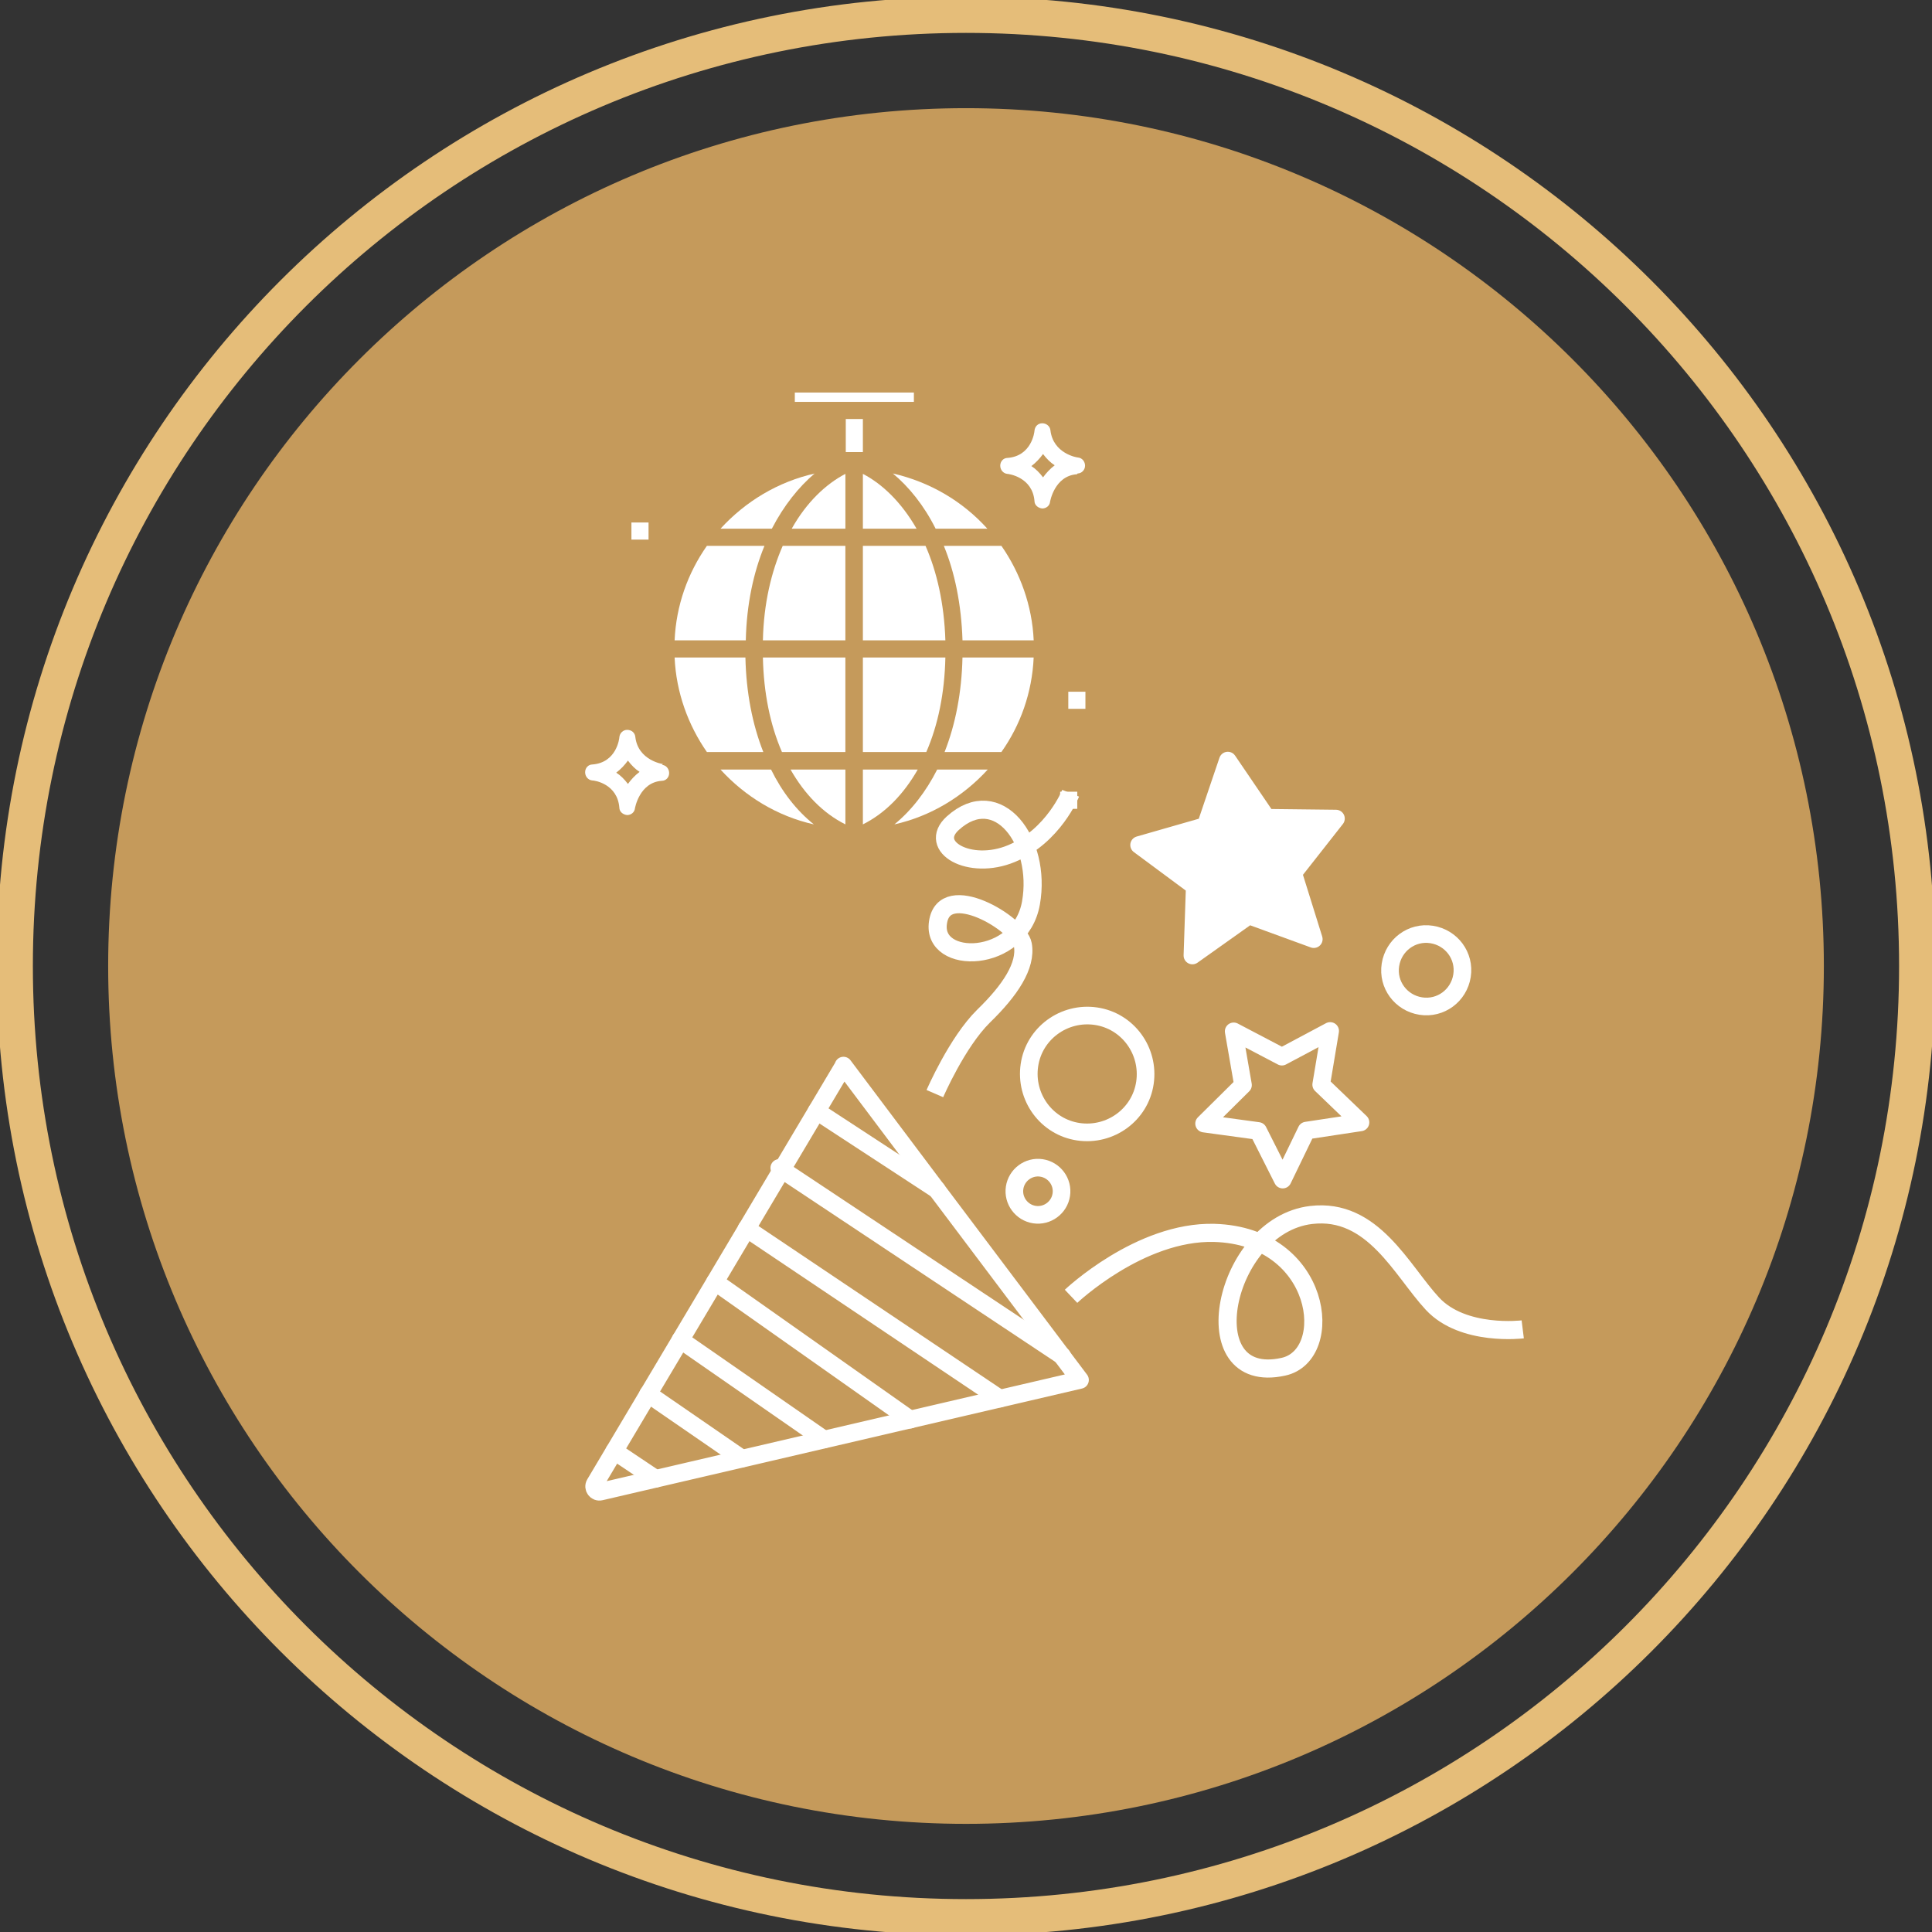 <svg width="80" height="80" viewBox="0 0 80 80" fill="none" xmlns="http://www.w3.org/2000/svg">
<rect x="0" y="0" width="80" height="80" fill="#333333" stroke="none"/>
<g clip-path="url(#clip0_4_116)">
<path d="M79.387 40C79.387 61.764 61.747 79.388 39.999 79.388C18.251 79.388 0.611 61.764 0.611 40C0.611 18.236 18.235 0.612 39.999 0.612C61.763 0.612 79.387 18.252 79.387 40Z" stroke="#E5BD79" stroke-width="1.5" stroke-miterlimit="10"/>
<path d="M75.522 40C75.522 59.621 59.621 75.522 40 75.522C20.379 75.522 4.479 59.621 4.479 40C4.479 20.379 20.379 4.479 40 4.479C59.621 4.479 75.522 20.379 75.522 40Z" fill="#C59A5B"/>
<path d="M34.926 44.124L38.535 48.925L44.721 57.141L24.874 61.764C24.681 61.812 24.536 61.603 24.632 61.442L34.926 44.14V44.124Z" stroke="white" stroke-width="0.73" stroke-linecap="round" stroke-linejoin="round"/>
<path d="M32.268 48.361L43.979 56.142" stroke="white" stroke-width="0.73" stroke-linecap="round" stroke-linejoin="round"/>
<path d="M33.815 46.009L38.792 49.263" stroke="white" stroke-width="0.73" stroke-linecap="round" stroke-linejoin="round"/>
<path d="M30.914 50.874L41.401 57.914" stroke="white" stroke-width="0.73" stroke-linecap="round" stroke-linejoin="round"/>
<path d="M29.609 53.081L37.696 58.784" stroke="white" stroke-width="0.73" stroke-linecap="round" stroke-linejoin="round"/>
<path d="M28.176 55.481L34.12 59.605" stroke="white" stroke-width="0.73" stroke-linecap="round" stroke-linejoin="round"/>
<path d="M26.838 57.721L30.72 60.395" stroke="white" stroke-width="0.73" stroke-linecap="round" stroke-linejoin="round"/>
<path d="M25.438 60.088L27.145 61.232" stroke="white" stroke-width="0.73" stroke-linecap="round" stroke-linejoin="round"/>
<path d="M44.35 53.677C44.35 53.677 47.201 50.97 50.278 51.051C54.756 51.18 55.336 56.109 53.145 56.593C49.295 57.446 50.648 50.745 54.289 50.31C56.851 50.004 58.043 52.614 59.315 53.983C60.588 55.352 63.053 55.046 63.053 55.046" stroke="white" stroke-width="0.75" stroke-miterlimit="10"/>
<path d="M38.711 45.284C38.711 45.284 39.629 43.157 40.725 42.078C41.82 41.015 42.513 39.984 42.352 39.114C42.191 38.244 39.098 36.407 38.84 38.196C38.566 39.984 42.239 39.935 42.69 37.39C43.141 34.845 41.321 32.396 39.452 34.088C38.389 35.054 40.145 36.069 41.885 35.344C43.624 34.619 44.333 32.847 44.333 32.847" stroke="white" stroke-width="0.75" stroke-miterlimit="10"/>
<path d="M47.41 44.833C47.217 46.154 45.977 47.056 44.656 46.863C43.334 46.669 42.432 45.429 42.626 44.108C42.819 42.787 44.059 41.885 45.38 42.078C46.701 42.272 47.603 43.512 47.41 44.833Z" stroke="white" stroke-width="0.73" stroke-linecap="round" stroke-linejoin="round"/>
<path d="M43.946 49.472C43.866 50.004 43.366 50.374 42.834 50.294C42.303 50.213 41.932 49.714 42.013 49.182C42.093 48.651 42.593 48.28 43.124 48.361C43.656 48.441 44.027 48.941 43.946 49.472Z" stroke="white" stroke-width="0.73" stroke-linecap="round" stroke-linejoin="round"/>
<path d="M60.539 40.403C60.41 41.224 59.653 41.788 58.831 41.659C58.01 41.53 57.446 40.773 57.575 39.952C57.704 39.13 58.461 38.566 59.283 38.695C60.104 38.824 60.668 39.581 60.539 40.403Z" stroke="white" stroke-width="0.73" stroke-linecap="round" stroke-linejoin="round"/>
<path d="M50.841 31.494L52.452 33.862L55.319 33.895L53.547 36.15L54.401 38.888L51.711 37.906L49.375 39.565L49.472 36.697L47.168 34.99L49.923 34.2L50.841 31.494Z" fill="white"/>
<path d="M50.841 31.494L52.452 33.862L55.319 33.895L53.547 36.15L54.401 38.888L51.711 37.906L49.375 39.565L49.472 36.697L47.168 34.99L49.923 34.2L50.841 31.494Z" stroke="white" stroke-width="0.73" stroke-linecap="round" stroke-linejoin="round"/>
<path d="M51.084 42.706L53.081 43.754L55.079 42.69L54.708 44.913L56.335 46.476L54.096 46.815L53.114 48.844L52.099 46.831L49.859 46.525L51.47 44.93L51.084 42.706Z" stroke="white" stroke-width="0.73" stroke-linecap="round" stroke-linejoin="round"/>
<path d="M32.783 21.893H35.006V19.622C34.201 20.04 33.395 20.798 32.783 21.893Z" fill="white"/>
<path d="M35.73 31.865V34.136C36.665 33.669 37.422 32.88 38.002 31.865H35.73Z" fill="white"/>
<path d="M37.035 34.136C38.55 33.798 39.886 32.976 40.901 31.865H38.807C38.34 32.783 37.744 33.556 37.035 34.136Z" fill="white"/>
<path d="M35.73 19.622V21.893H37.954C37.325 20.798 36.536 20.04 35.73 19.622Z" fill="white"/>
<path d="M31.928 31.865H29.834C30.849 32.976 32.186 33.798 33.7 34.136C32.975 33.556 32.379 32.783 31.928 31.865Z" fill="white"/>
<path d="M33.749 19.605C32.218 19.944 30.865 20.765 29.834 21.893H31.96C32.46 20.927 33.072 20.169 33.733 19.605" fill="white"/>
<path d="M30.882 27.225H27.934C27.998 28.675 28.497 30.028 29.271 31.14H31.607C31.155 29.996 30.898 28.675 30.866 27.225" fill="white"/>
<path d="M35.006 34.136V31.865H32.734C33.314 32.88 34.072 33.669 35.006 34.136Z" fill="white"/>
<path d="M35.73 22.602V26.516H39.146C39.097 24.986 38.791 23.665 38.324 22.602H35.73Z" fill="white"/>
<path d="M37.842 16.254H32.912V16.641H37.842V16.254Z" fill="white"/>
<path d="M35.73 31.14H38.356C38.84 30.028 39.114 28.707 39.146 27.225H35.73V31.14Z" fill="white"/>
<path d="M31.59 26.516H35.005V22.602H32.411C31.944 23.665 31.622 24.986 31.59 26.516Z" fill="white"/>
<path d="M32.379 31.14H35.005V27.225H31.59C31.622 28.707 31.896 30.028 32.379 31.14Z" fill="white"/>
<path d="M31.655 22.602H29.271C28.481 23.729 27.998 25.066 27.934 26.516H30.882C30.914 25.018 31.204 23.697 31.655 22.602Z" fill="white"/>
<path d="M39.129 31.14H41.465C42.255 30.028 42.738 28.675 42.802 27.225H39.854C39.822 28.675 39.564 29.996 39.113 31.14" fill="white"/>
<path d="M39.082 22.602C39.533 23.697 39.807 25.018 39.855 26.516H42.803C42.739 25.066 42.239 23.713 41.466 22.602H39.098H39.082Z" fill="white"/>
<path d="M38.759 21.893H40.885C39.87 20.765 38.517 19.96 36.971 19.605C37.631 20.153 38.26 20.927 38.743 21.893" fill="white"/>
<path d="M44.607 32.783H43.898V33.492H44.607V32.783Z" fill="white"/>
<path d="M44.945 28.643H44.236V29.351H44.945V28.643Z" fill="white"/>
<path d="M26.855 21.635H26.146V22.344H26.855V21.635Z" fill="white"/>
<path d="M44.624 19.605C44.785 19.605 44.93 19.46 44.93 19.283C44.93 19.122 44.817 18.961 44.64 18.945C44.592 18.945 43.609 18.784 43.496 17.817C43.48 17.656 43.335 17.527 43.158 17.527C42.981 17.527 42.852 17.656 42.836 17.833C42.836 17.882 42.723 18.881 41.724 18.961C41.547 18.961 41.418 19.106 41.418 19.283C41.418 19.46 41.547 19.605 41.708 19.622C41.756 19.622 42.755 19.75 42.836 20.749C42.836 20.91 42.981 21.039 43.158 21.055C43.319 21.055 43.464 20.943 43.48 20.782C43.48 20.782 43.657 19.702 44.592 19.638M43.19 19.767C43.045 19.573 42.884 19.412 42.707 19.299C42.9 19.154 43.061 18.977 43.19 18.8C43.335 18.993 43.496 19.154 43.673 19.267C43.48 19.412 43.319 19.589 43.19 19.767Z" fill="white"/>
<path d="M27.45 31.639C27.45 31.639 26.419 31.494 26.307 30.512C26.291 30.351 26.162 30.222 25.968 30.222C25.807 30.222 25.662 30.351 25.646 30.528C25.646 30.576 25.533 31.575 24.535 31.655C24.357 31.655 24.229 31.8 24.229 31.978C24.229 32.155 24.357 32.3 24.518 32.316C24.631 32.316 25.566 32.461 25.646 33.444C25.646 33.605 25.791 33.734 25.968 33.75C26.129 33.75 26.274 33.637 26.291 33.476C26.291 33.476 26.468 32.397 27.402 32.332C27.579 32.332 27.708 32.187 27.708 32.01C27.708 31.849 27.595 31.688 27.418 31.672M26.001 32.461C25.856 32.268 25.695 32.106 25.517 31.994C25.711 31.849 25.872 31.672 26.001 31.494C26.146 31.688 26.307 31.849 26.484 31.962C26.291 32.106 26.129 32.284 26.001 32.461Z" fill="white"/>
<path d="M35.73 17.35H35.022V18.719C35.134 18.719 35.263 18.719 35.376 18.719C35.489 18.719 35.617 18.719 35.73 18.719V17.35Z" fill="white"/>
</g>
<defs>
<clipPath id="clip0_4_116">
<rect width="80" height="80" fill="white"/>
</clipPath>
</defs>
</svg>
